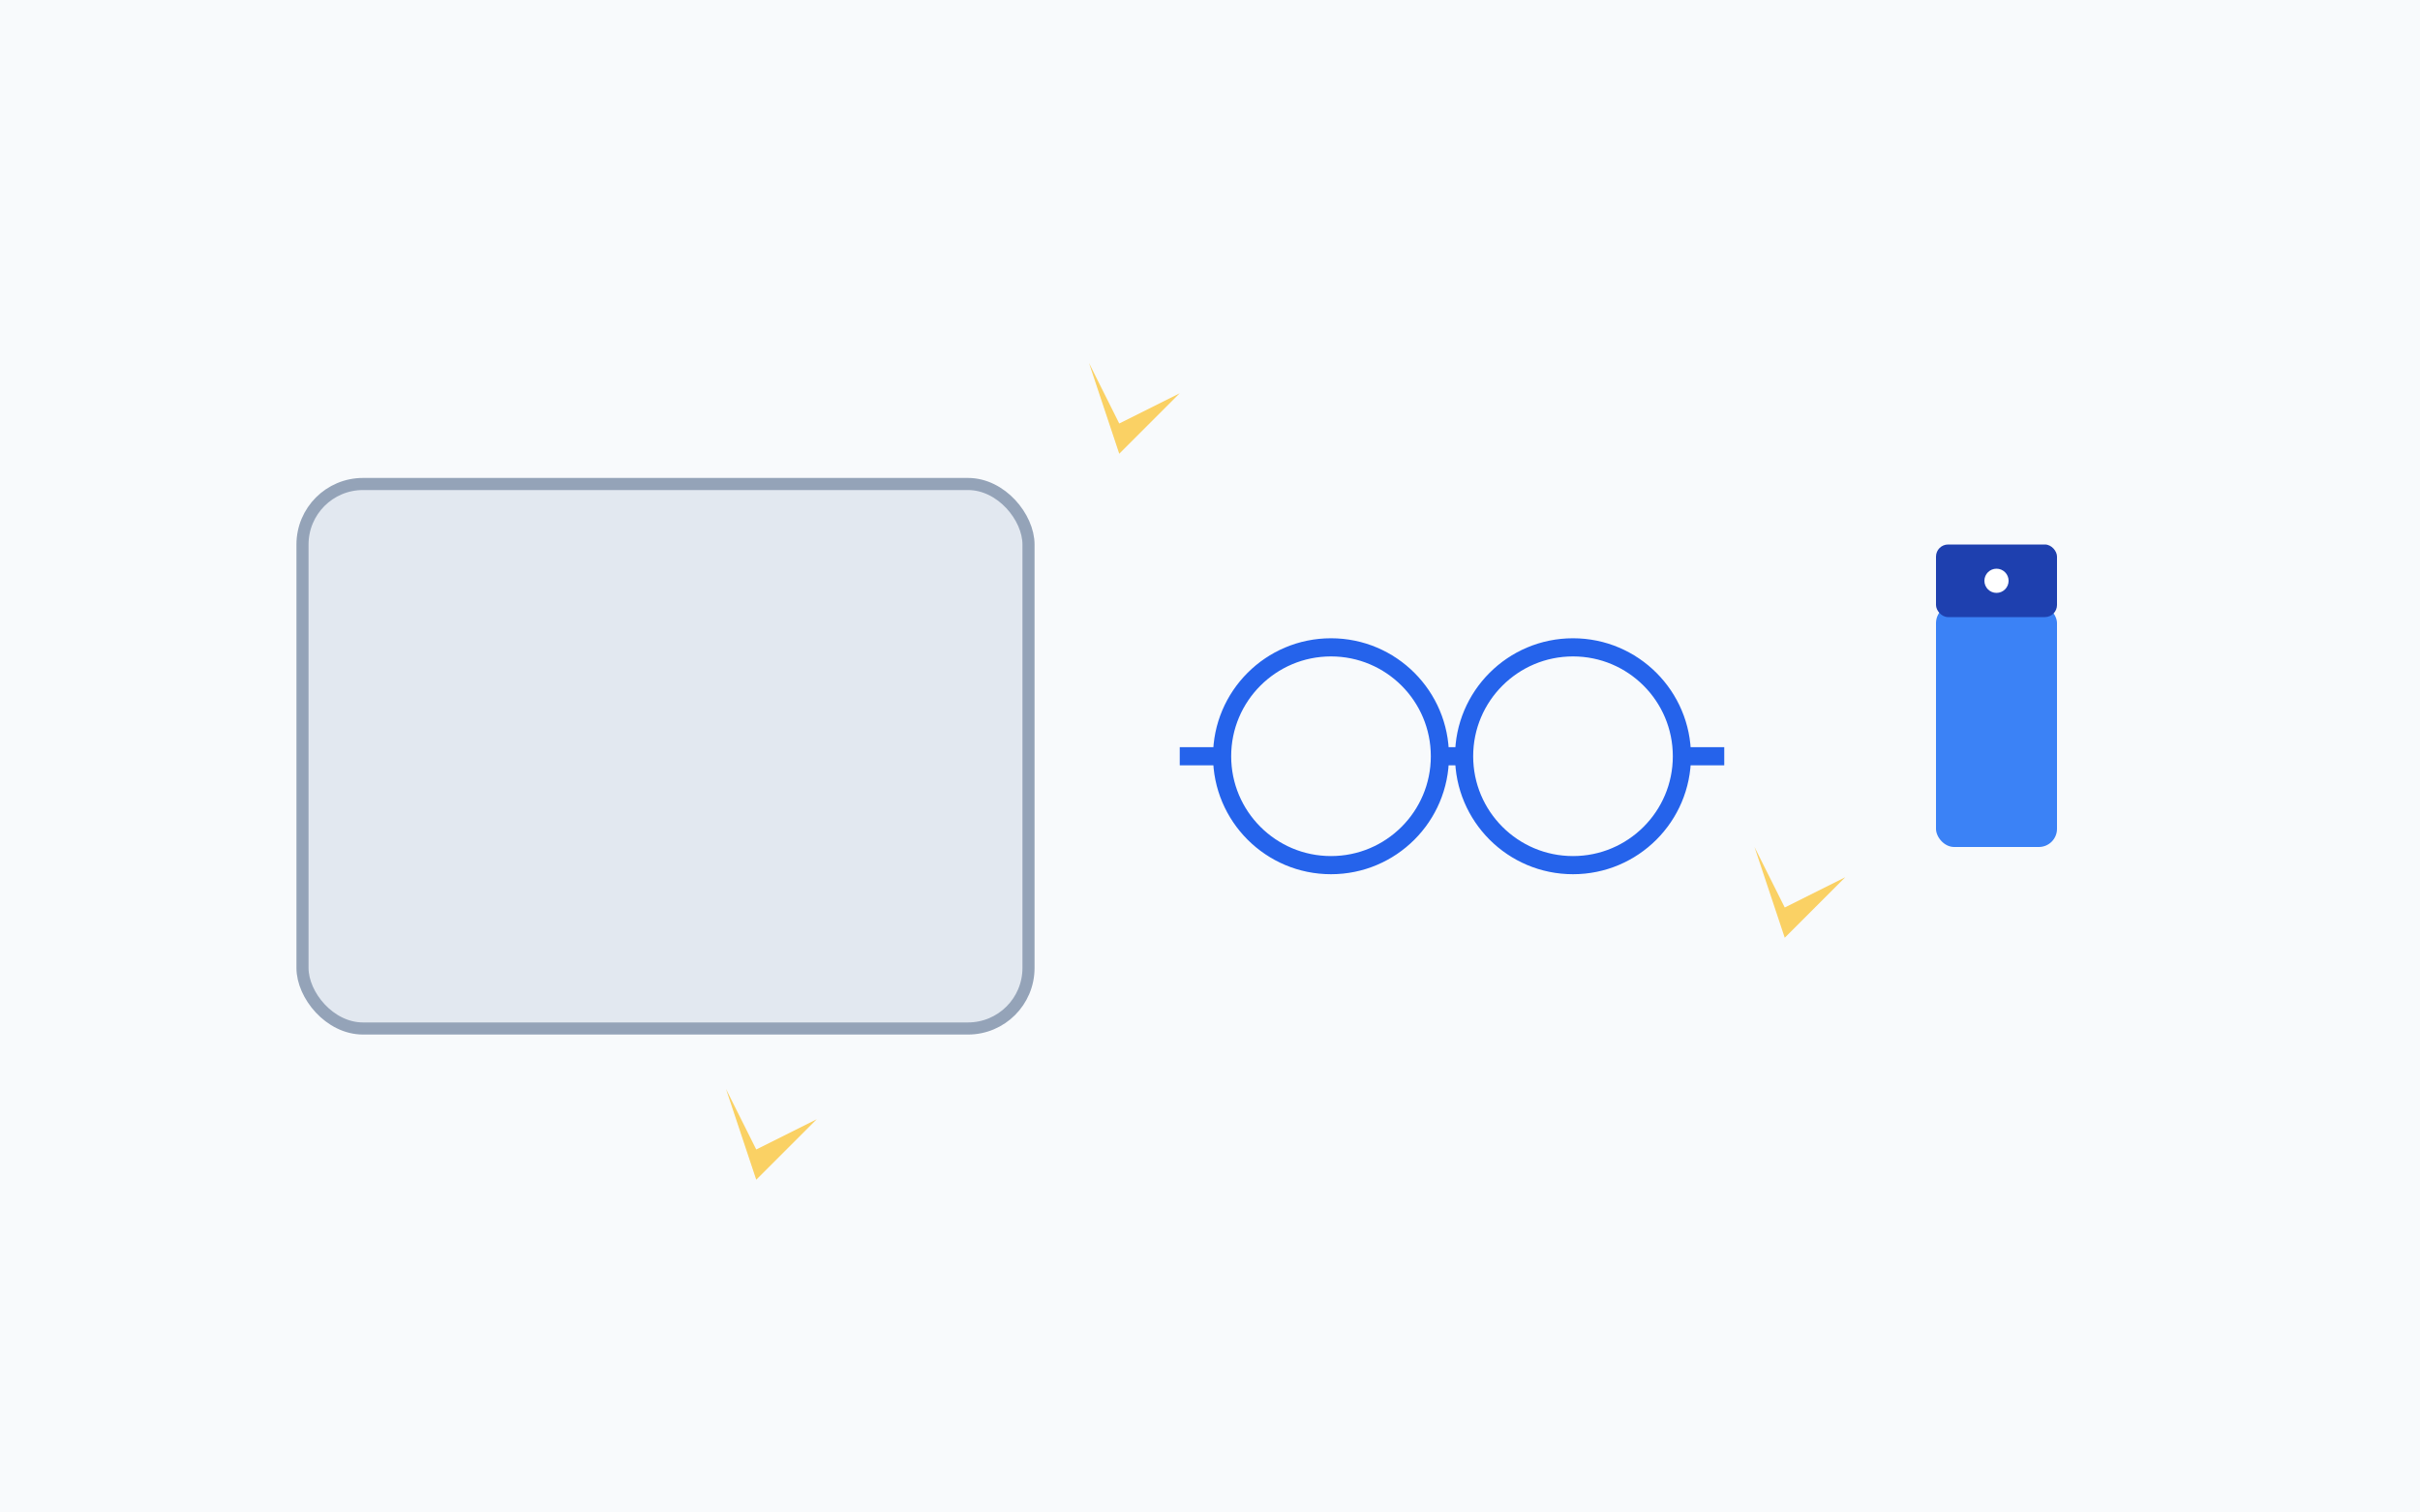 <svg width="400" height="250" viewBox="0 0 400 250" xmlns="http://www.w3.org/2000/svg">
  <!-- Glasses care illustration -->
  <rect width="400" height="250" fill="#f8fafc"/>
  
  <!-- Cleaning cloth -->
  <rect x="50" y="80" width="120" height="90" rx="10" fill="#e2e8f0" stroke="#94a3b8" stroke-width="2"/>
  
  <!-- Glasses being cleaned -->
  <g transform="translate(200, 100)">
    <circle cx="20" cy="25" r="18" fill="none" stroke="#2563eb" stroke-width="3"/>
    <circle cx="60" cy="25" r="18" fill="none" stroke="#2563eb" stroke-width="3"/>
    <line x1="38" y1="25" x2="42" y2="25" stroke="#2563eb" stroke-width="3"/>
    <line x1="2" y1="25" x2="-5" y2="25" stroke="#2563eb" stroke-width="3"/>
    <line x1="78" y1="25" x2="85" y2="25" stroke="#2563eb" stroke-width="3"/>
  </g>
  
  <!-- Cleaning solution bottle -->
  <g transform="translate(320, 90)">
    <rect x="0" y="10" width="20" height="40" rx="3" fill="#3b82f6"/>
    <rect x="0" y="0" width="20" height="12" rx="2" fill="#1e40af"/>
    <circle cx="10" cy="6" r="2" fill="white"/>
  </g>
  
  <!-- Sparkle effects -->
  <g fill="#fbbf24" opacity="0.7">
    <path d="M180 60 L185 70 L195 65 L185 75 Z"/>
    <path d="M290 140 L295 150 L305 145 L295 155 Z"/>
    <path d="M120 180 L125 190 L135 185 L125 195 Z"/>
  </g>
</svg>